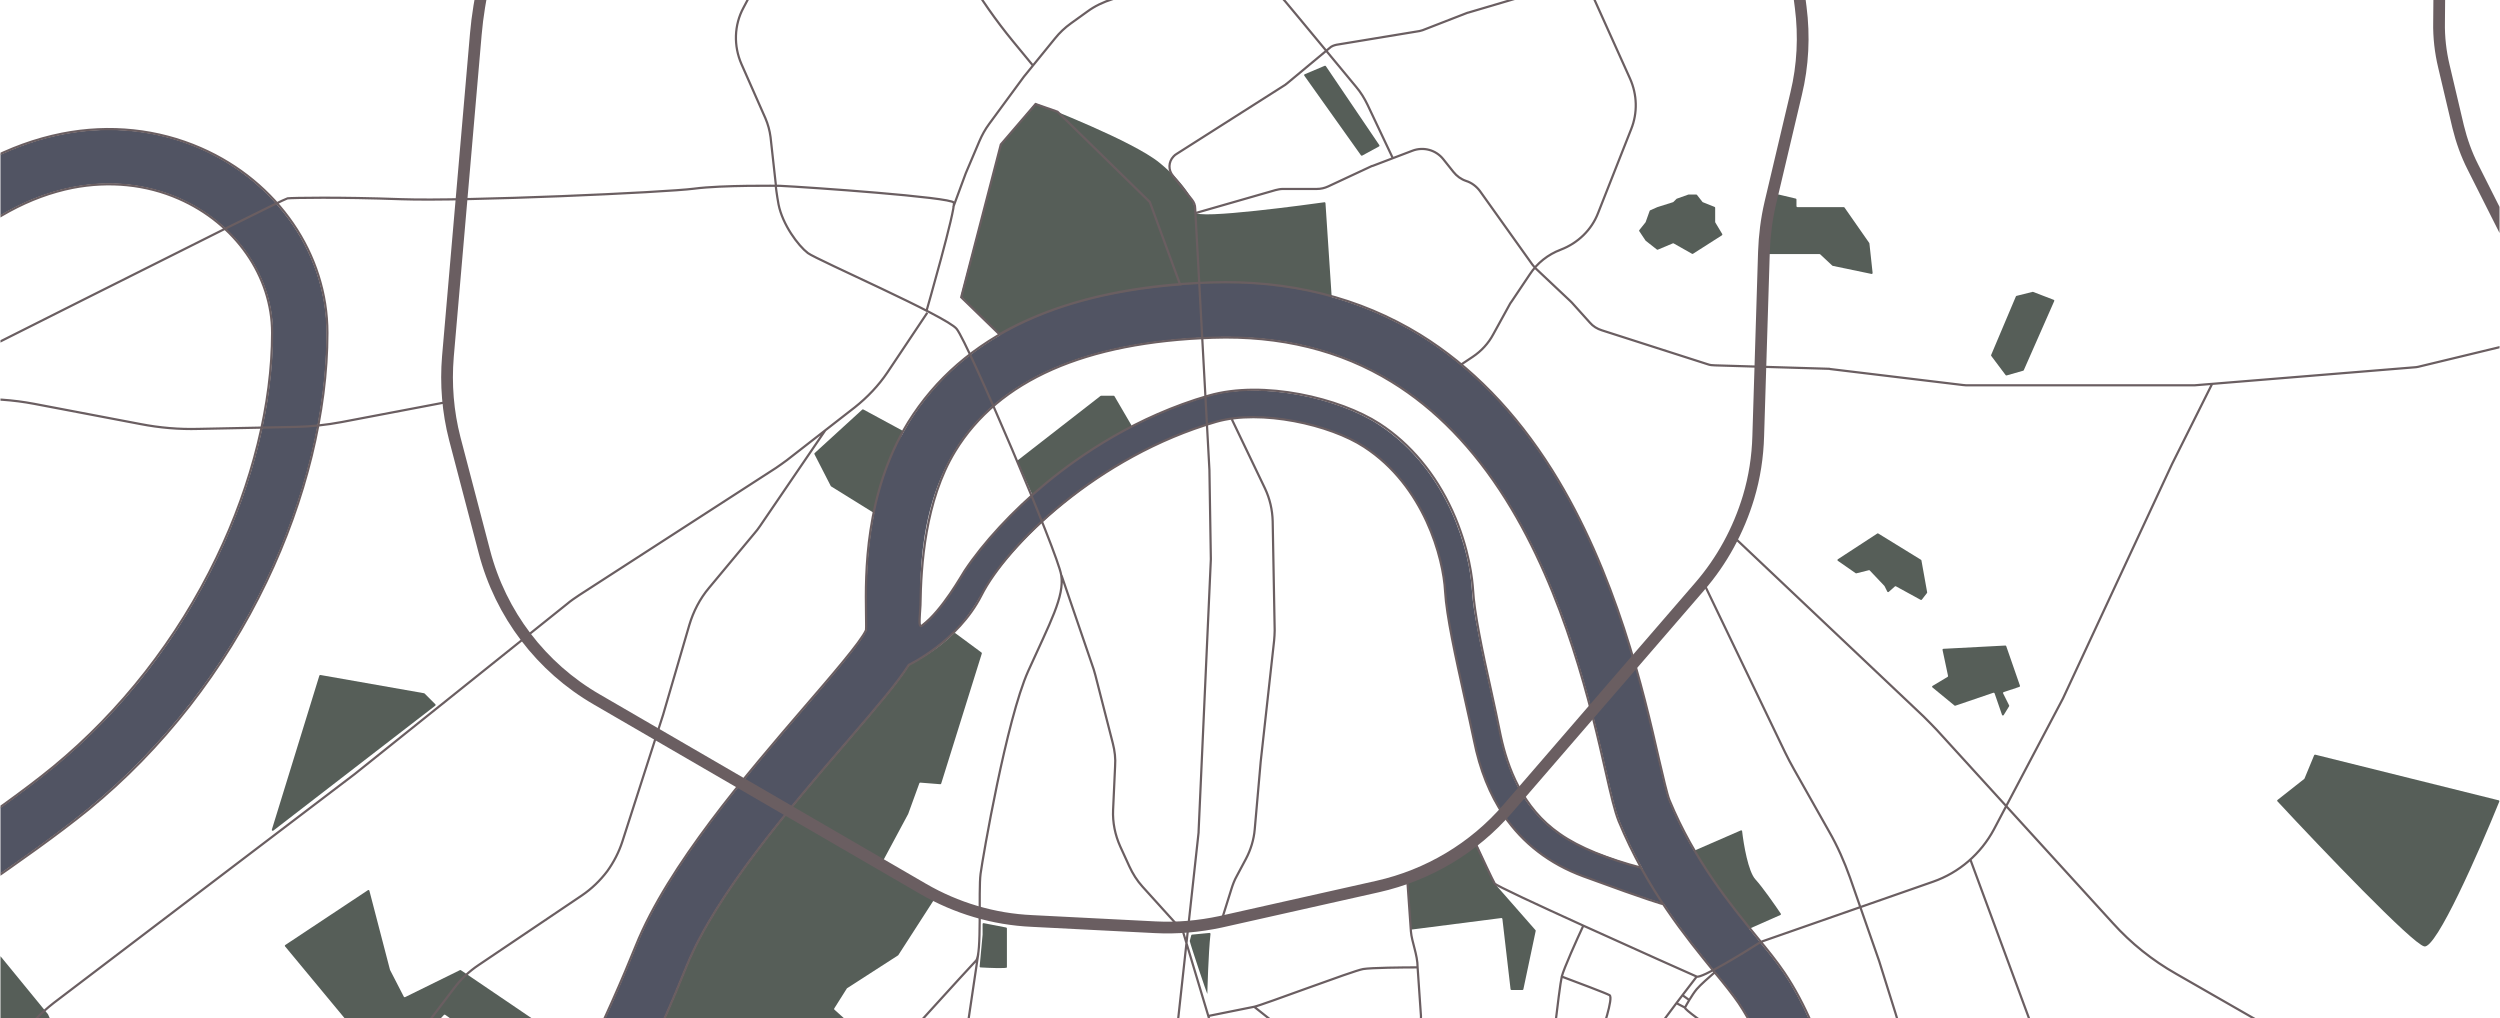 <svg width="2667" height="1086" viewBox="0 0 2667 1086" fill="none" xmlns="http://www.w3.org/2000/svg">
<g clip-path="url(#clip0_432_2626)">
<path d="M970.006 709.462C969.857 709.544 969.734 709.659 969.643 709.803C957.758 728.629 936.21 753.818 902.896 792.583C844.221 860.683 763.656 954.321 732.646 1031.24C705.284 1099.34 646.609 1232.19 559.66 1360.49C506.672 1438.91 443.731 1509.79 386.457 1560.22C386.063 1560.57 386.008 1561.16 386.326 1561.58L487.743 1695.1C488.137 1695.62 488.915 1695.63 489.321 1695.12L806.218 1297.56L946.665 1128.96C947.009 1128.55 946.964 1127.93 946.563 1127.58L890.149 1077.1C889.785 1076.77 889.709 1076.23 889.97 1075.82L903.386 1054.53C903.463 1054.41 903.567 1054.3 903.69 1054.22L958.045 1019.19C958.165 1019.12 958.267 1019.01 958.344 1018.89L995.657 960.985C995.968 960.502 995.81 959.858 995.312 959.574L938.401 927.138C937.929 926.869 937.758 926.274 938.015 925.796L968.834 868.347C968.856 868.305 968.876 868.261 968.892 868.216L980.768 835.558C980.922 835.135 981.339 834.867 981.788 834.903L1003.03 836.602C1003.5 836.64 1003.93 836.349 1004.07 835.904L1047.4 697.193C1047.52 696.787 1047.38 696.344 1047.04 696.091L1019.11 675.441C1018.72 675.147 1018.16 675.19 1017.81 675.539C1001.67 691.509 985.254 701.085 970.006 709.462Z" fill="#565E58"/>
<path d="M51.293 1082.19C51.257 1082.1 51.209 1082.03 51.152 1081.96L-52.913 954.766C-53.19 954.427 -53.634 954.299 -54.04 954.464C-125.604 983.491 -285.551 1045.46 -358.291 1063.28C-431.255 1081.17 -445.323 1129.15 -443.237 1150.91L-422.707 1481.18C-422.685 1481.53 -422.856 1481.88 -423.157 1482.07L-752.279 1697.92C-752.497 1698.06 -752.651 1698.29 -752.707 1698.54L-824.813 2026.14C-824.939 2026.71 -824.549 2027.26 -823.969 2027.34L-143.249 2118.34C-142.961 2118.38 -142.671 2118.29 -142.454 2118.1L116.87 1889.08C117.191 1888.79 117.295 1888.34 117.13 1887.94L65.049 1763.48C64.831 1762.96 65.088 1762.36 65.616 1762.16L330.087 1661.32C330.866 1661.02 330.961 1659.96 330.246 1659.53L213.43 1589.26C213.207 1589.13 212.941 1589.09 212.688 1589.15L53.864 1626C52.961 1626.21 52.283 1625.18 52.831 1624.44L249.071 1356.6C249.428 1356.11 249.275 1355.42 248.746 1355.13L36.441 1238.36C35.82 1238.02 35.741 1237.16 36.29 1236.71L107.76 1178.31C108.16 1177.99 108.245 1177.41 107.958 1176.98L64.7 1112.54C64.667 1112.49 64.639 1112.44 64.615 1112.38L51.293 1082.19Z" fill="#565E58"/>
<path d="M394.058 950.187C393.885 949.522 393.109 949.226 392.537 949.605L304.321 1008.13C303.826 1008.45 303.725 1009.14 304.104 1009.6L415.332 1143.78C415.717 1144.24 416.424 1144.26 416.835 1143.82L473.584 1082.7C473.925 1082.34 474.485 1082.28 474.895 1082.57L611.055 1178.94C611.51 1179.26 612.14 1179.15 612.456 1178.69L640.82 1137.44C641.134 1136.98 641.016 1136.35 640.557 1136.04L491.651 1035C491.353 1034.8 490.97 1034.77 490.647 1034.93L432.141 1063.74C431.652 1063.99 431.06 1063.79 430.81 1063.31L416.11 1034.77C416.076 1034.7 416.05 1034.64 416.031 1034.56L394.058 950.187Z" fill="#565E58"/>
<path d="M290.016 885.015C289.729 885.948 290.81 886.698 291.583 886.102L464.338 752.808C464.815 752.44 464.861 751.736 464.434 751.31L452.943 739.818C452.798 739.673 452.611 739.576 452.409 739.541L341.818 720.077C341.321 719.989 340.837 720.285 340.689 720.767L290.016 885.015Z" fill="#565E58"/>
<path d="M1067.85 154.13C1067.89 153.988 1067.96 153.857 1068.05 153.745L1104.11 110.648C1104.38 110.321 1104.77 110.177 1105.17 110.331C1113.6 113.58 1208.71 150.521 1236.91 173.587C1266.41 197.729 1275.35 217.401 1275.35 226.343C1275.35 234.844 1400.62 217.483 1412.97 215.75C1413.55 215.67 1413.98 216.108 1414.02 216.688L1421.93 336.219C1421.97 336.771 1421.55 337.248 1421 337.283L1069.25 359.545C1068.97 359.563 1068.69 359.457 1068.48 359.254L1025.39 316.167C1025.14 315.915 1025.04 315.548 1025.14 315.203L1067.85 154.13Z" fill="#565E58"/>
<path d="M2458.13 830.962C2458.27 830.856 2458.37 830.717 2458.44 830.559L2468.74 805.666C2468.93 805.208 2469.43 804.958 2469.91 805.078L2665.56 853.771C2666.15 853.918 2666.49 854.528 2666.26 855.091C2644.62 908.47 2599 1012.48 2586.21 1009.63C2573.4 1006.79 2476.91 905.751 2429.55 854.823C2429.15 854.395 2429.23 853.739 2429.68 853.378L2458.13 830.962Z" fill="#565E58"/>
<path d="M1506.21 991.616C1505.64 991.689 1505.12 991.268 1505.08 990.694L1501.64 941.682C1501.61 941.171 1501.95 940.718 1502.45 940.584C1508.55 938.927 1526.44 929.909 1540.03 923.794C1553.5 917.732 1567.76 906.439 1573.86 900.661C1574.37 900.179 1575.21 900.338 1575.49 900.978L1593.62 941.54C1593.66 941.631 1593.71 941.716 1593.78 941.791L1638.06 992.269C1638.27 992.506 1638.35 992.827 1638.28 993.135L1625.14 1055.34C1625.04 1055.8 1624.64 1056.13 1624.16 1056.13H1612.45C1611.95 1056.13 1611.52 1055.75 1611.46 1055.25L1602.74 980.238C1602.67 979.685 1602.17 979.291 1601.62 979.361L1506.21 991.616Z" fill="#565E58"/>
<path d="M802.959 1522.89C803.573 1522.89 804.042 1522.34 803.947 1521.73L797.086 1477.99C797.019 1477.57 797.229 1477.15 797.607 1476.95L860.968 1443.51C861.215 1443.38 861.505 1443.36 861.768 1443.45L921.269 1464.45C921.768 1464.63 922.044 1465.16 921.897 1465.67L898.978 1545.01C898.933 1545.16 898.927 1545.32 898.959 1545.48L914.816 1623.89C914.922 1624.41 914.599 1624.93 914.083 1625.06L810.568 1651.37C809.993 1651.52 809.418 1651.14 809.333 1650.55L804.208 1615.53C804.158 1615.19 803.94 1614.9 803.628 1614.76L786.834 1607.2C786.476 1607.04 786.245 1606.69 786.245 1606.29V1523.89C786.245 1523.33 786.692 1522.89 787.245 1522.89H802.959Z" fill="#565E58"/>
<path d="M907.852 1738.38C911.415 1727.69 925.922 1724.99 932.809 1724.97C932.864 1724.97 932.917 1724.96 932.971 1724.96C944.53 1723.11 948.121 1733.08 961.502 1759.84C974.914 1786.67 994.586 1819.75 1009.79 1845.68C1024.99 1871.61 1065.23 1908.27 1050.02 1919C1034.82 1929.73 1001.74 1948.51 965.078 1939.57C928.418 1930.63 920.37 1921.69 912.323 1908.27C904.275 1894.86 891.757 1878.77 891.757 1864.46C891.757 1850.15 895.333 1834.06 891.757 1809.92C888.18 1785.77 891.757 1777.73 898.91 1768.78C906.063 1759.84 903.381 1751.79 907.852 1738.38Z" fill="#565E58"/>
<path d="M805.022 1793.82C805.022 1784.3 807.718 1774.02 809.264 1769.44C809.399 1769.04 809.775 1768.78 810.198 1768.78H821.117C828.271 1768.78 825.588 1772.36 830.059 1780.41C834.53 1788.45 843.472 1787.56 855.096 1793.82C866.72 1800.08 864.932 1809.92 866.72 1826.9C868.508 1843.89 865.826 1855.52 855.096 1856.41C844.366 1857.31 786.245 1842.11 786.245 1835.85C786.245 1829.59 789.821 1821.54 805.022 1817.07C820.223 1812.6 805.022 1806.34 805.022 1793.82Z" fill="#565E58"/>
<path d="M1353.98 1505.45C1354.01 1506.12 1353.39 1506.63 1352.73 1506.47L1312.21 1496.33C1311.63 1496.19 1311.31 1495.57 1311.52 1495.01L1346.98 1401.3C1347.36 1400.29 1348.86 1400.52 1348.91 1401.61L1353.98 1505.45Z" fill="#565E58"/>
<path d="M1371.95 1321.56C1372.45 1321.64 1372.92 1321.34 1373.06 1320.85L1387.49 1270.79C1387.71 1270.01 1386.97 1269.31 1386.2 1269.57L1333.92 1287.57C1333.64 1287.66 1333.42 1287.88 1333.31 1288.17L1321.25 1320.91C1321.08 1321.36 1321.27 1321.88 1321.69 1322.12L1332.78 1328.46C1333.19 1328.69 1333.7 1328.61 1334.02 1328.27L1343.84 1317.62C1344.07 1317.38 1344.4 1317.26 1344.73 1317.31L1371.95 1321.56Z" fill="#565E58"/>
<path d="M1496.19 1232.57C1495.7 1232.41 1495.41 1231.89 1495.54 1231.39L1501.32 1207.44C1501.46 1206.86 1502.07 1206.53 1502.63 1206.73L1542.76 1221.25C1543.24 1221.42 1543.51 1221.93 1543.39 1222.42L1536.77 1249.75C1536.61 1250.4 1535.87 1250.71 1535.29 1250.37L1516.87 1239.49C1516.81 1239.45 1516.75 1239.42 1516.68 1239.4L1496.19 1232.57Z" fill="#565E58"/>
<path d="M1887.5 1482.65C1887.17 1482.65 1886.85 1482.82 1886.67 1483.09L1871.48 1505.88C1871.15 1506.37 1871.32 1507.03 1871.84 1507.31L1893.21 1518.82C1893.71 1519.09 1894.33 1518.89 1894.58 1518.39L1899.97 1507.61C1900.2 1507.15 1900.75 1506.94 1901.23 1507.13L1942.5 1523.46C1942.96 1523.65 1943.48 1523.47 1943.73 1523.04L1955.26 1503.28C1955.56 1502.77 1955.34 1502.11 1954.8 1501.87L1912.2 1482.74C1912.07 1482.68 1911.93 1482.65 1911.79 1482.65H1887.5Z" fill="#565E58"/>
<path d="M1935.76 1552.79C1935.95 1552.15 1935.47 1551.5 1934.8 1551.5H1856.34C1855.93 1551.5 1855.57 1551.74 1855.42 1552.12L1849.84 1565.65C1849.61 1566.21 1849.93 1566.84 1850.51 1567L1924.48 1587.01C1925 1587.15 1925.54 1586.85 1925.7 1586.33L1935.76 1552.79Z" fill="#565E58"/>
<path d="M1887.34 1619.75C1887.1 1619.56 1886.97 1619.28 1886.97 1618.97V1609.01C1886.97 1608.39 1887.52 1607.92 1888.13 1608.02L1924.16 1613.89C1924.8 1613.99 1925.17 1614.67 1924.92 1615.26L1915.89 1636.61C1915.71 1637.04 1915.84 1637.53 1916.21 1637.81L1932.11 1649.52C1932.39 1649.73 1932.54 1650.08 1932.51 1650.43L1925.47 1714.67C1925.43 1714.96 1925.53 1715.26 1925.74 1715.47L1942.64 1733.22C1943.01 1733.61 1943.62 1733.64 1944.02 1733.29L2062.86 1630.29C2063.41 1629.82 2064.25 1630.06 2064.47 1630.74L2069.18 1645.67C2069.3 1646.04 2069.19 1646.45 2068.9 1646.71L1797.33 1889.79C1796.95 1890.13 1796.37 1890.13 1795.99 1889.78L1786.71 1881.27C1786.28 1880.88 1786.27 1880.22 1786.69 1879.82L1870.57 1798.59C1870.76 1798.4 1870.87 1798.14 1870.87 1797.87V1763.52C1870.87 1762.97 1871.32 1762.52 1871.87 1762.52H1906.58C1907.12 1762.52 1907.55 1762.13 1907.58 1761.6C1909.09 1733.21 1912 1674.37 1912 1658.8C1912 1643.29 1895.8 1626.52 1887.34 1619.75Z" fill="#565E58"/>
<path d="M2310.02 1528.17C2309.62 1528.92 2308.53 1528.86 2308.21 1528.07L2221.73 1315.4C2221.54 1314.92 2221.75 1314.37 2222.21 1314.13L2236.52 1306.98C2237.04 1306.72 2237.67 1306.95 2237.89 1307.48L2321.35 1506.35C2321.46 1506.63 2321.45 1506.95 2321.31 1507.21L2310.02 1528.17Z" fill="#565E58"/>
<path d="M1980.21 1431.97C1979.63 1432.28 1978.92 1431.95 1978.77 1431.31L1972.25 1403.6C1972.09 1402.91 1972.66 1402.28 1973.36 1402.38L2019.83 1408.9C2020.79 1409.03 2021.01 1410.32 2020.16 1410.77L1980.21 1431.97Z" fill="#565E58"/>
<path d="M1872.66 938.101C1865.04 929.784 1860.15 901.211 1858.5 886.699C1858.43 886.028 1857.72 885.619 1857.1 885.889L1804.04 908.996C1803.46 909.249 1803.26 909.974 1803.63 910.491L1861.46 991.979C1861.73 992.367 1862.24 992.507 1862.68 992.315L1899.29 976.136C1899.86 975.885 1900.07 975.187 1899.72 974.671C1893.45 965.318 1880.25 946.383 1872.66 938.101Z" fill="#565E58"/>
<path d="M2078.17 721.014C2078.26 721.432 2078.07 721.859 2077.71 722.079L2061.65 731.712C2061.06 732.068 2061 732.904 2061.53 733.342L2085.04 752.655C2085.31 752.874 2085.67 752.94 2086 752.829L2126.55 739.022C2127.08 738.845 2127.64 739.122 2127.82 739.643L2135.75 762.634C2136.03 763.432 2137.1 763.551 2137.55 762.832L2143.3 753.482C2143.48 753.187 2143.5 752.82 2143.34 752.51L2136.95 739.733C2136.68 739.188 2136.96 738.529 2137.53 738.337L2154.26 732.762C2154.78 732.586 2155.07 732.012 2154.89 731.486L2140.26 689.338C2140.12 688.917 2139.71 688.644 2139.27 688.667L2073.23 692.143C2072.61 692.175 2072.17 692.748 2072.3 693.349L2078.17 721.014Z" fill="#565E58"/>
<path d="M2003.75 569.142C2003.42 568.939 2003 568.944 2002.68 569.156L1960.64 596.612C1960.04 596.999 1960.03 597.865 1960.61 598.27L1979.59 611.47C1979.82 611.635 1980.12 611.689 1980.4 611.619L1993.7 608.294C1994.05 608.207 1994.42 608.315 1994.67 608.577L2010.26 625.034C2010.33 625.106 2010.38 625.187 2010.43 625.275L2013.35 631.128C2013.65 631.717 2014.42 631.866 2014.91 631.428L2021.46 625.61C2021.77 625.329 2022.23 625.278 2022.6 625.481L2048.96 639.933C2049.39 640.169 2049.93 640.058 2050.23 639.67L2055.69 632.647C2055.86 632.423 2055.94 632.136 2055.89 631.856L2049.78 597.863C2049.73 597.583 2049.57 597.337 2049.32 597.188L2003.75 569.142Z" fill="#565E58"/>
<path d="M1916.47 212.826C1916.47 212.363 1916.16 211.96 1915.71 211.853L1897.81 207.592C1897.73 207.574 1897.66 207.565 1897.58 207.565H1894.98C1894.48 207.565 1894.06 207.925 1893.99 208.412L1884.46 269.898C1884.37 270.504 1884.84 271.051 1885.45 271.051H1941.12C1941.37 271.051 1941.61 271.147 1941.8 271.32L1954.72 283.379C1954.85 283.503 1955.02 283.589 1955.2 283.627L1996.5 292.231C1997.16 292.369 1997.77 291.819 1997.7 291.144L1994.29 259.682C1994.28 259.515 1994.22 259.355 1994.12 259.217L1967.74 221.406C1967.55 221.137 1967.25 220.978 1966.92 220.978H1917.47C1916.92 220.978 1916.47 220.53 1916.47 219.978V212.826Z" fill="#565E58"/>
<path d="M2191.45 321.19C2191.69 320.668 2191.43 320.059 2190.9 319.854L2168.92 311.402C2168.73 311.328 2168.52 311.316 2168.32 311.365L2151.23 315.639C2150.93 315.715 2150.67 315.93 2150.55 316.219L2124.14 378.716C2124.01 379.044 2124.05 379.421 2124.27 379.705L2139.6 400.155C2139.85 400.487 2140.28 400.63 2140.68 400.517L2158.34 395.47C2158.63 395.388 2158.86 395.183 2158.98 394.911L2191.45 321.19Z" fill="#565E58"/>
<path d="M1755.42 237.203C1755.49 237.117 1755.54 237.019 1755.58 236.915L1759.85 224.958C1759.94 224.7 1760.14 224.492 1760.39 224.38L1768.04 220.978L1784.8 215.686C1784.95 215.638 1785.09 215.553 1785.2 215.44L1788.45 212.195C1788.55 212.09 1788.68 212.01 1788.82 211.96L1800.96 207.623C1801.07 207.585 1801.18 207.565 1801.3 207.565H1809.58C1809.89 207.565 1810.18 207.708 1810.37 207.951L1816.16 215.399C1816.27 215.539 1816.41 215.647 1816.58 215.713L1829.11 220.726C1829.49 220.878 1829.74 221.246 1829.74 221.655V236.796C1829.74 236.977 1829.79 237.155 1829.88 237.31L1837.29 249.652C1837.57 250.116 1837.42 250.717 1836.97 251.009L1806.1 270.727C1805.79 270.927 1805.4 270.937 1805.07 270.755L1785.46 259.669C1785.19 259.516 1784.86 259.497 1784.58 259.618L1768.58 266.352C1768.25 266.493 1767.86 266.441 1767.58 266.216L1755.65 256.843C1755.57 256.778 1755.49 256.7 1755.44 256.612L1748.78 246.623C1748.53 246.261 1748.55 245.784 1748.83 245.443L1755.42 237.203Z" fill="#565E58"/>
<path d="M1471.11 156.231C1471.62 155.948 1471.79 155.281 1471.45 154.792L1414.41 70.544C1414.14 70.148 1413.63 69.997 1413.19 70.183L1391.85 79.214C1391.26 79.463 1391.05 80.193 1391.43 80.714L1451.89 165.71C1452.18 166.123 1452.74 166.251 1453.18 166.008L1471.11 156.231Z" fill="#565E58"/>
<path d="M919.845 436.952C920.159 436.665 920.621 436.608 920.996 436.811L962.592 459.342C963.001 459.564 963.203 460.038 963.08 460.486L938.608 549.635C938.431 550.279 937.684 550.572 937.116 550.22L886.628 518.882C886.473 518.786 886.348 518.65 886.265 518.489L868.857 484.543C868.651 484.142 868.739 483.652 869.072 483.348L919.845 436.952Z" fill="#565E58"/>
<path d="M1206.68 454.889C1207.09 454.586 1207.2 454.022 1206.95 453.581L1188.91 422.662C1188.73 422.355 1188.4 422.166 1188.05 422.166H1174.66C1174.43 422.166 1174.22 422.24 1174.04 422.376L1085.62 491.148C1085.26 491.431 1085.13 491.927 1085.32 492.348L1102.49 530.499C1102.75 531.081 1103.48 531.272 1104 530.892L1206.68 454.889Z" fill="#565E58"/>
<path d="M1046.03 1032.05C1045.47 1032.02 1045.04 1031.52 1045.1 1030.96L1048.24 997.116V985.81C1048.24 985.182 1048.81 984.709 1049.43 984.829L1073.36 989.475C1073.83 989.566 1074.17 989.978 1074.17 990.456V1031.99C1074.17 1033.37 1056.37 1032.64 1046.03 1032.05Z" fill="#565E58"/>
<path d="M1288 1060.13C1288 1061.9 1269.69 1006.98 1269.23 1003.89C1269.22 1003.81 1269.23 1003.76 1269.26 1003.67L1270.82 997.787C1270.93 997.384 1271.28 997.089 1271.69 997.049L1290.26 995.252C1290.9 995.19 1291.43 995.718 1291.36 996.353C1289.07 1016.56 1288 1058.73 1288 1060.13Z" fill="#565E58"/>
<path d="M-952.227 -66.266C-952.227 -66.266 -885.951 -60.489 -833.66 19.467C-799.306 72.062 -768.296 260.857 -727.558 329.261C-686.819 397.665 -649.121 479.141 -531.162 481.878C-413.204 484.614 -260.587 422.29 -74.528 250.52C111.53 78.751 319.782 201.878 319.782 355.102C319.782 512.279 235.569 709.891 75.352 840.922C-83.041 970.738 -394.355 1111.5 -334.767 1360.18C-273.356 1617.08 -73.008 1729.56 200.607 1636.54C474.223 1543.51 651.465 1154.06 705.276 1020.29C759.087 886.525 945.146 716.275 952.442 678.577C959.739 640.879 901.672 344.158 1292.94 331.085C1684.21 318.012 1729.81 805.96 1754.14 864.94C1793.05 959.489 1854.46 1017.25 1879.09 1054.04C1913.14 1104.81 1956.31 1213.95 1906.75 1273.54C1857.2 1333.13 1733.77 1389.07 1740.76 1493.95C1746.54 1582.42 1829.84 1678.79 1738.02 1744.77C1641.04 1814.69 1542.24 1746.59 1467.45 1744.77C1383.54 1742.64 1334.59 1814.69 1345.23 2025.68" stroke="#515463" stroke-width="57.227" stroke-miterlimit="10"/>
<path d="M1804.31 958.078C1804.31 958.078 1767.52 948.35 1693.65 921.292C1619.77 894.234 1596.06 834.647 1586.33 786.916C1576.6 739.186 1557.75 665.917 1555.93 630.347C1554.1 594.777 1533.43 510.869 1462.9 464.962C1421.86 438.208 1344.03 421.791 1292.95 436.384C1159.18 475.298 1063.42 575.928 1033.63 628.523C993.192 699.967 946.373 691.455 913.539 734.017" stroke="#515463" stroke-width="28.613" stroke-miterlimit="10"/>
<path d="M1849.9 573.082L2052.07 764.309C2056.94 769.173 2061.8 774.037 2066.36 778.902L2253.94 984.721C2273.4 1006.31 2296.2 1024.55 2321.43 1038.84L2443.34 1108.76L2703.28 1273.84C2713.31 1280.23 2722.74 1286.91 2731.55 1294.52L2830.36 1376.3M2112.88 2025.68L2118.65 1866.98C2119.57 1842.35 2117.44 1817.73 2112.57 1793.71L2064.84 1559.62L2041.74 1417.34C2038.7 1398.49 2037.48 1379.64 2037.79 1360.49L2039 1302.42L2036.57 1168.65C2035.96 1138.86 2031.4 1109.67 2022.28 1081.4L2004.65 1025.16L1973.64 936.383C1967.56 919.358 1960.26 902.637 1951.14 886.828L1913.75 820.552C1910.4 814.776 1907.36 808.695 1904.32 802.615L1817.98 622.941M2360.04 409.217L2317.18 494.95L2200.74 745.156L2127.17 884.7C2113.18 910.845 2090.08 930.91 2062.11 940.639L1878.48 1004.79C1857.76 1018.03 1815.07 1043.97 1810.06 1041.82M1275.01 227.414L1360.74 202.789C1363.17 202.181 1365.91 201.573 1368.64 201.573H1404.82C1409.08 201.573 1413.03 200.661 1416.98 198.837L1462.58 177.555C1463.19 177.251 1463.8 176.947 1464.41 176.947L1506.67 160.834C1518.52 156.274 1531.9 159.922 1539.8 169.955L1550.45 183.332C1554.09 187.892 1558.65 191.236 1564.13 193.06C1569.9 194.884 1575.07 198.837 1578.72 203.701L1634.66 282.137C1635.87 283.657 1637.09 285.178 1638.31 286.394L1675.09 321.052C1675.7 321.66 1676.31 322.268 1676.92 322.876L1696.07 344.157C1699.41 348.109 1703.97 350.845 1708.84 352.365L1821.63 388.543C1824.06 389.456 1826.8 389.76 1829.53 389.76L1950.23 393.408C1951.14 393.408 1952.05 393.408 1952.66 393.712L2094.03 410.737C2095.24 410.737 2096.46 411.041 2097.37 411.041H2338.76C2339.67 411.041 2340.28 411.041 2341.19 411.041L2575.29 391.888C2576.81 391.888 2578.33 391.584 2579.85 391.28L2830.66 330.78M1485.99 169.043L1458.94 111.888C1455.59 104.895 1451.64 98.511 1446.78 92.734L1385.06 18.25L1371.38 1.833C1351.62 -22.184 1320.91 -34.345 1290.21 -30.392C1285.34 -29.785 1280.48 -28.872 1275.61 -27.352L1186.84 -0.903C1177.11 2.137 1167.99 6.394 1159.78 12.474L1142.45 24.939C1136.07 29.499 1130.29 34.971 1125.43 41.052L1092.29 81.79L1055.2 132.257C1050.95 138.033 1047.6 144.113 1044.86 150.498L1030.27 184.852L1016.93 220.977M1101.72 69.629L1080.43 43.788C1062.5 21.898 1046.08 -1.511 1031.49 -26.136L989.229 -97.276C978.285 -115.821 966.124 -133.758 953.051 -151.087L904.105 -215.539C886.472 -238.644 867.319 -260.23 846.341 -280.295L660.587 -459.665M1559.26 388.543L1571.12 380.639C1580.24 374.559 1587.84 366.35 1593.01 356.622L1609.73 326.22C1610.64 324.396 1611.55 322.876 1612.77 321.356L1631.92 292.778C1639.83 280.617 1651.38 271.497 1665.06 266.328C1683.3 259.336 1697.89 245.351 1704.89 227.11L1740.15 137.729C1747.14 120.4 1746.54 100.943 1738.94 83.918L1684.82 -36.169C1683.61 -38.601 1682.39 -41.337 1680.87 -43.465L1615.81 -150.479C1612.77 -155.344 1609.12 -160.208 1604.86 -164.16L1523.39 -243.205C1512.44 -253.845 1498.15 -260.534 1482.65 -262.358L1399.65 -271.478L1247.64 -280.903C1243.69 -281.207 1239.44 -281.815 1235.48 -282.727L1104.15 -314.345C1084.69 -318.905 1064.32 -315.257 1047.91 -303.704L918.394 -212.195C909.577 -205.811 902.281 -197.602 897.417 -188.177L793.138 8.218C783.106 26.763 782.498 48.956 791.01 68.413L816.548 126.176C819.284 132.561 821.108 139.249 822.02 146.242L827.796 198.229M1314.22 -34.041L1330.64 -75.083C1333.38 -82.075 1336.42 -88.764 1339.76 -95.148L1382.32 -179.361C1390.23 -194.866 1396.31 -210.979 1400.87 -227.7L1419.41 -296.408C1423.97 -313.129 1426.71 -330.458 1427.62 -347.787L1434.01 -459.665M1374.72 2024.16C1371.38 1960.01 1373.81 1907.41 1381.72 1867.28C1388.71 1832.93 1399.65 1808 1414.25 1792.8C1427.32 1779.12 1444.04 1773.34 1466.54 1773.95C1485.69 1774.56 1508.8 1780.64 1533.42 1787.33C1596.96 1804.35 1676 1825.33 1755.05 1768.48C1790.92 1742.64 1809.47 1708.89 1810.08 1667.85C1810.68 1634.71 1799.44 1601.27 1788.8 1568.74C1779.67 1541.68 1771.47 1515.84 1769.64 1491.82C1765.69 1432.54 1817.68 1389.98 1867.84 1348.63C1890.95 1329.48 1912.83 1311.54 1929.25 1292.08C1956.92 1258.64 1965.13 1210.91 1952.96 1154.06C1944.45 1114.54 1925.91 1070.76 1903.41 1037.32C1895.81 1026.07 1886.08 1013.91 1874.53 999.922C1846.25 965.264 1807.64 918.142 1780.89 853.386C1778.46 847.306 1774.2 828.76 1769.64 809.303C1753.83 739.987 1724.34 610.78 1655.64 501.334C1616.42 439.01 1569.29 390.672 1515.18 357.23C1450.42 317.403 1375.33 298.554 1291.73 301.29C1134.55 306.459 1026.5 357.631 968.86 450.563C922.346 526.871 923.258 612.604 923.866 653.951C923.866 660.639 924.17 668.847 923.866 672.192C918.698 684.352 885.256 722.963 858.502 753.972C797.091 825.416 712.878 923.006 678.22 1009.04C651.77 1074.71 594.919 1203.61 511.01 1327.05C421.334 1459.4 326.379 1549.03 228.276 1594.03M-949.793 -96.06C-946.449 -95.756 -868.621 -87.852 -809.033 3.049C-789.88 32.539 -774.071 89.694 -755.83 155.97C-739.717 214.95 -721.172 282.137 -702.323 313.755C-699.283 319.228 -696.243 324.7 -692.899 330.172C-675.266 360.574 -657.025 391.888 -631.791 414.689C-604.43 439.314 -572.508 451.475 -530.553 452.387C-472.79 453.603 -409.25 437.794 -341.151 404.96C-263.626 367.566 -180.629 308.283 -94.288 228.63C-44.429 182.724 9.686 153.842 66.233 142.593C117.308 132.561 168.383 138.033 214.289 158.098C296.374 193.972 349.273 271.193 349.273 355.102C349.273 439.01 326.168 533.256 284.213 620.509C238.915 715.058 173.247 799.271 94.202 863.723C60.456 891.084 20.934 918.75 -20.716 947.631C-100.369 1002.96 -182.757 1060.42 -240.825 1128.22C-271.226 1163.48 -291.292 1197.84 -302.54 1233.1C-315.005 1272.32 -316.221 1311.54 -306.188 1353.49C-278.219 1469.93 -219.848 1555.67 -137.155 1601.27C-49.598 1649.61 63.801 1652.04 191.184 1608.87C203.595 1604.63 215.961 1599.68 228.276 1594.03M2241.17 -459.665L2038.39 -271.478C2037.79 -270.87 2036.87 -270.262 2035.96 -269.654L1914.96 -194.258C1914.35 -193.954 1913.75 -193.65 1913.44 -193.042L1818.59 -116.429C1817.98 -115.821 1817.37 -115.213 1816.76 -114.605L1754.14 -44.377C1752.01 -42.249 1749.58 -40.425 1746.84 -39.817L1566.56 13.386C1566.25 13.386 1565.65 13.69 1565.34 13.69L1517.61 32.235C1516.7 32.539 1515.48 32.843 1514.27 33.147L1425.8 47.74C1423.06 48.348 1420.33 49.26 1418.2 51.388L1372.9 89.086C1372.29 89.39 1371.68 89.998 1371.38 90.302L1255.24 164.179C1254.03 164.787 1253.12 165.699 1251.9 166.915C1246.43 172.691 1246.12 181.508 1251.29 187.588L1271.66 213.125C1273.79 215.862 1275.01 218.902 1275.01 222.246L1290.21 501.334L1291.73 595.883C1291.73 596.187 1291.73 596.491 1291.73 596.795L1278.65 887.132C1278.65 887.436 1278.65 887.74 1278.65 888.044L1250.68 1143.42L1235.18 1334.65C1235.18 1335.25 1235.18 1335.86 1235.18 1336.17L1240.35 1564.79V1617.99C1240.35 1618.9 1240.35 1619.51 1240.04 1620.42L1237.98 1633.76M1206.3 2025.07L1231.23 1896.17C1231.53 1894.95 1231.53 1893.43 1231.53 1891.91L1219.68 1756.01C1219.37 1754.49 1219.37 1753.28 1219.68 1752.06L1237.98 1633.76M-154.484 445.699L-121.954 436.882C-100.977 431.41 -79.696 428.066 -57.806 427.154L-31.661 425.938C-8.859 425.026 13.942 426.546 36.439 430.802L149.838 452.387C170.207 456.339 191.184 458.163 211.857 457.555L315.223 455.427C331.64 455.123 348.361 453.299 364.474 450.259L476.352 428.978M989.214 333.643L946.667 397.36C937.243 411.345 925.386 423.809 912.009 434.45L839.349 490.997C835.701 493.734 831.749 496.47 827.796 499.206L618.024 634.797C613.464 637.838 608.904 640.878 604.648 644.526L378.459 825.72L57.416 1069.85C43.736 1080.49 31.575 1092.95 21.846 1107.24L-25.58 1176.25C-31.661 1185.07 -36.829 1194.8 -41.085 1204.83L-62.062 1254.38M880.451 459.01L810.771 561.225C808.947 563.961 806.819 566.697 804.691 569.13L756.352 627.197C746.624 638.75 739.631 652.431 735.375 666.719L707.406 762.485L663.931 897.773C660.283 909.021 654.811 919.662 647.818 929.39C640.218 939.423 631.097 948.239 620.761 955.232L510.706 1029.41C500.674 1036.1 491.857 1044.31 484.561 1054.04L270.532 1335.56L214.897 1410.35L-237.737 2001.27M1316.05 2027.2C1312.4 1957.27 1315.14 1901.33 1324.26 1856.04C1333.38 1809.82 1349.19 1775.77 1372.29 1752.06C1382.48 1741.63 1394.01 1733.37 1406.79 1727.35M1733.16 1586.98C1755.05 1653.26 1764.47 1689.43 1721 1720.75C1664.76 1761.49 1608.51 1746.28 1548.93 1730.48C1520.96 1722.88 1494.51 1715.88 1468.36 1715.28C1445.54 1714.74 1424.91 1718.81 1406.79 1727.35M1733.16 1586.98C1727.97 1571.24 1722.69 1555.24 1718.57 1538.98M1733.16 1586.98C1702.46 1597.54 1636.41 1620.36 1617.81 1627.11C1594.57 1635.55 1555.22 1653.44 1547.17 1651.65C1540.74 1650.22 1534.33 1649.05 1531.93 1648.65M1829.23 1037.32C1839.87 1050.09 1848.69 1061.33 1854.77 1070.15C1867.17 1088.63 1879.48 1113.36 1888.09 1139.29M1829.23 1037.32C1798.83 999.922 1756.87 948.847 1726.78 875.883C1722.52 865.243 1718.57 848.218 1712.79 822.68C1697.89 756.708 1669.92 633.885 1606.39 532.648C1572.03 477.925 1531.29 435.97 1484.78 407.393C1430.05 373.647 1365.91 357.838 1293.85 360.27C1157.66 364.83 1065.23 405.568 1019.02 481.269C986.798 534.168 982.541 603.18 981.933 645.742C981.933 652.43 978.68 671.728 983.849 667.167C1005.31 651.072 1026.32 612.908 1029.06 608.956C1048.82 579.162 1080.13 545.112 1115.7 515.623C1152.49 485.221 1212.68 444.179 1289.6 421.985C1347.67 405.264 1429.45 424.722 1471.7 452.083C1504.54 473.364 1531.29 505.59 1549.23 544.809C1567.77 585.547 1570.81 619.597 1571.42 629.021C1572.64 653.038 1581.68 696.413 1590.5 735.631C1594.15 752.352 1598.26 771.146 1601 785.131C1608.15 818.215 1623.76 861.912 1664 889.631C1684.54 904.151 1715.51 916.468 1750.66 925.631M1829.23 1037.32C1824.33 1041.5 1813.64 1050.94 1810.06 1055.24C1807.6 1058.18 1804.61 1062.75 1802.11 1066.86M-954.962 -37.081H-955.266C-953.138 -36.777 -901.455 -30.088 -858.284 35.579C-843.995 57.469 -827.274 118.272 -812.377 172.083C-794.136 238.055 -775.591 306.155 -752.79 344.461C-749.75 349.629 -746.71 355.102 -743.365 360.27C-704.755 426.242 -657.024 508.326 -531.769 511.367C-464.885 512.887 -391.921 495.254 -315.613 458.164C-232.92 418.337 -145.059 355.71 -54.462 272.105C-12.508 233.495 31.879 209.477 77.481 200.357C116.7 192.756 155.918 196.708 190.576 211.909C251.075 238.359 290.294 294.602 290.294 355.102C290.294 430.498 269.316 515.623 231.01 594.971C189.36 681.616 128.86 758.837 56.808 818.12C24.886 844.265 -13.42 871.019 -54.462 899.293C-114.999 941.203 -181.599 987.571 -237.737 1040.04M1773.59 964.352C1773.59 964.352 1762.65 961.92 1689.08 934.863C1652.9 921.486 1624.63 899.597 1604.26 869.803C1589.36 847.61 1578.72 821.464 1572.34 789.542C1569.6 775.861 1565.95 760.357 1562.3 743.636C1552.88 701.073 1543.15 657.295 1541.63 630.845C1539.81 595.579 1519.44 518.359 1455.29 476.708C1419.11 452.995 1345.23 436.274 1297.5 449.955C1170.73 486.741 1074.05 581.595 1046.99 635.102C1021.76 684.656 969.468 709.282 969.468 709.282C957.612 728.131 936.027 753.364 902.585 792.278C843.909 860.378 763.345 954.016 732.335 1030.93C704.973 1099.03 645.994 1232.19 559.349 1360.18C450.815 1520.1 333.16 1622.55 209.729 1664.5C66.537 1713.45 -63.279 1709.5 -165.732 1652.95C-263.322 1599.14 -331.726 1500.33 -363.648 1367.18C-376.112 1315.19 -374.288 1264.11 -358.783 1215.17C-345.103 1172.3 -321.389 1131.26 -285.819 1089.91C-271.084 1072.69 -254.9 1056.08 -237.737 1040.04M927.21 1634.41L767.905 1670.28C763.041 1671.5 757.873 1672.1 752.704 1672.41L717.134 1674.54C693.725 1676.06 671.835 1685.79 655.114 1702.51L332.856 2025.68M1301.15 988.37L1313.62 948.543C1315.14 943.679 1316.96 938.815 1319.39 934.558L1329.12 916.318C1334.29 906.589 1337.63 895.644 1338.55 884.7L1344.93 812.344L1359.22 683.44C1359.52 679.792 1359.83 676.144 1359.83 672.496L1357.7 556.057C1357.39 543.896 1354.66 532.04 1349.49 521.095L1314.22 447.523M1132.42 613.82L1166.78 714.146C1167.38 716.274 1167.99 718.402 1168.6 720.531L1187.14 792.887C1189.27 801.095 1190.19 809.303 1189.58 817.512L1187.45 864.026C1186.84 877.403 1189.58 890.78 1195.05 902.941L1204.78 924.222C1208.43 932.127 1212.99 939.423 1218.76 945.807L1261.93 993.538L1289.03 1083.85M1043.65 1017.25L1003.82 1285.39C1002 1298.47 999.566 1311.84 996.526 1324.61L941.803 1566.91L927.21 1634.1L1199.31 1627.11C1223.63 1626.5 1245.82 1612.52 1257.07 1590.93L1278.35 1549.59L1329.73 1426.46C1336.11 1410.95 1340.37 1394.84 1341.89 1378.12L1344.93 1347.11C1347.06 1327.65 1345.54 1308.2 1340.98 1289.35L1297.5 1112.1L1289.03 1083.85M1924.69 1887.04L2116.83 1913.19L2374.33 1925.05C2392.57 1925.96 2410.21 1917.14 2420.24 1901.64L2466.45 1831.71C2477.09 1815.6 2478 1794.93 2468.88 1777.9L2395.01 1641.09L2304.71 1437.4L2223.24 1245.26L2101.63 916.014M2083.39 1650.22L2034.44 1686.39L1785.76 1901.03M-952.231 -384.877L50.722 -162.336L383.317 -74.475C385.749 -73.867 387.878 -73.259 390.31 -72.955L396.086 -72.043C416.151 -68.395 434.392 -58.058 447.769 -43.161C459.322 -30.089 474.522 -20.664 491.547 -16.104L514.957 -9.72M151.048 2025.68L443.614 1739.28M827.487 197.924C827.487 197.924 828.703 208.261 830.527 217.99C834.783 239.575 851.504 262.072 861.84 269.976C872.177 277.577 1009.9 337.468 1020.54 350.845C1032.7 365.742 1128.77 590.715 1132.11 613.516C1135.76 636.317 1120.26 663.983 1096.85 715.97C1073.74 767.653 1048.51 914.189 1046.08 932.126C1043.64 950.063 1047.6 1018.47 1041.21 1024.85C1034.83 1031.24 947.269 1127.91 947.269 1127.91L806.205 1297.25L497.324 1686.7L443.614 1739.28M988.312 331.996C988.312 331.996 1019.93 221.942 1017.5 216.165C1015.07 210.389 863.057 199.748 832.047 198.228C832.047 198.228 770.332 197.316 740.538 201.268C710.744 205.221 495.5 214.949 428.312 212.517C361.124 210.085 312.177 210.997 306.705 211.605C301.233 212.213 -120.744 425.633 -128.344 428.673C-136.248 432.018 -295.554 540.856 -301.33 543.288C-307.106 545.72 -423.849 636.925 -512.318 666.111C-600.787 695.297 -952.231 817.208 -952.231 817.208M1574.89 901.44C1580.56 913.66 1592.42 938.995 1594.57 942.571C1595.81 944.638 1640.62 965.436 1689.08 987.468M1810.06 1041.82C1806.7 1040.38 1745.43 1013.09 1689.08 987.468M1810.06 1041.82C1805.61 1047.59 1800.4 1054.37 1794.86 1061.65M1689.08 987.468C1682.31 1002.01 1668.25 1033.24 1666.1 1041.82M1666.1 1041.82C1663.42 1052.55 1652.69 1149.12 1650.9 1161.64C1649.47 1171.66 1645.53 1219.47 1643.75 1242.12M1666.1 1041.82C1681.6 1047.59 1713.49 1059.63 1717.07 1061.65C1721.54 1064.18 1709.02 1100.84 1707.23 1105.31C1705.8 1108.89 1735.84 1117.23 1751.05 1120.95M1643.75 1242.12C1639.87 1242.71 1630.15 1244.26 1622.28 1245.69C1612.45 1247.48 1606.19 1250.17 1598.14 1242.12C1590.09 1234.07 1559.69 1220.66 1524.82 1209.03C1489.95 1197.41 1471.17 1192.04 1456.86 1182.21C1442.56 1172.37 1422.89 1143.42 1406.79 1129.45C1393.91 1118.28 1355.52 1087.84 1337.94 1074.01M1643.75 1242.12L1734.06 1254.64M1289.03 1083.85C1302.35 1081.17 1330.79 1075.44 1337.94 1074.01M1337.94 1074.01C1346.88 1072.23 1443.45 1035.57 1454.18 1033.78C1462.77 1032.35 1496.51 1031.99 1512.3 1031.99M1512.3 1031.99C1512.3 1018.58 1506.04 1004.79 1505.15 993.538C1504.43 984.539 1502.47 955.811 1501.57 942.571M1512.3 1031.99C1513.2 1045.4 1515.16 1074.55 1515.88 1083.85C1516.77 1095.47 1500.68 1198.3 1495.31 1215.29C1489.95 1232.28 1441.66 1428.1 1437.19 1444.2C1432.72 1460.29 1429.14 1470.13 1430.04 1486.23C1430.93 1502.32 1430.04 1536.3 1430.04 1557.76C1430.04 1579.22 1432.72 1608.87 1427.36 1617.99C1421.99 1627.11 1405.9 1627.11 1396.06 1627.11C1388.19 1627.11 1287.39 1631.55 1237.98 1633.76M1734.06 1254.64L1771.61 1154.06M1734.06 1254.64C1730.33 1287.42 1721.7 1356.21 1717.07 1369.09C1711.27 1385.18 1701.87 1418.27 1701.87 1436.15C1701.87 1450.46 1708.14 1468.07 1711.27 1475.08M1771.61 1154.06C1762.07 1150.63 1742.1 1143.4 1738.53 1141.97C1737.27 1141.47 1742.56 1133.07 1751.05 1120.95M1771.61 1154.06C1788.78 1115.09 1804.4 1092.32 1810.06 1085.81M1797.54 1074.91C1798.35 1073.3 1800.06 1070.23 1802.11 1066.86M1797.54 1074.91L1788.41 1070.15M1797.54 1074.91C1797.12 1075.75 1802.07 1079.88 1810.06 1085.81M1888.09 1139.29C1866.32 1124.96 1829.34 1100.13 1810.06 1085.81M1888.09 1139.29C1892.81 1153.51 1896.41 1168.1 1898.31 1182.21M1794.86 1061.65L1802.11 1066.86M1794.86 1061.65C1792.75 1064.42 1790.59 1067.27 1788.41 1070.15M1788.41 1070.15C1780.98 1079.98 1773.26 1090.29 1766.17 1099.95M1766.17 1099.95L1898.31 1182.21M1766.17 1099.95C1760.59 1107.55 1755.4 1114.74 1751.05 1120.95M1898.31 1182.21C1902.11 1210.5 1899.03 1236.89 1884.26 1254.69C1871.49 1269.89 1851.73 1286 1830.75 1303.33C1779.25 1345.59 1716.42 1397.39 1711.27 1475.08M1711.27 1475.08C1710.83 1481.78 1710.81 1488.68 1711.27 1495.77C1712.26 1510.38 1714.97 1524.78 1718.57 1538.98M1718.57 1538.98C1693.03 1548.82 1639.1 1569.38 1627.65 1572.96C1613.34 1577.43 1597.25 1583.37 1585.62 1600.68C1578.89 1610.71 1554.43 1631.34 1531.93 1648.65M1406.79 1727.35C1408.58 1725.66 1413.41 1721.39 1418.41 1717.82C1424.67 1713.34 1477.43 1684.73 1493.52 1675.79C1500.29 1672.03 1515.6 1661.21 1531.93 1648.65M-237.737 1040.04C-272.559 1043.28 -349.178 1053.79 -377.076 1069.85C-411.948 1089.91 -450.397 1104.13 -446.821 1176.25C-443.244 1248.38 -442.35 1368.44 -436.091 1410.35C-429.832 1452.25 -421.784 1479.07 -428.937 1488.01M-237.737 1040.04C-219.505 1083.55 -179.579 1176.31 -165.732 1199.2C-151.886 1222.09 102.71 1471.96 228.276 1594.03M-428.937 1488.01C-434.201 1494.59 -527.618 1565.73 -584.783 1608.87M-428.937 1488.01C-417.1 1531.16 -375.249 1634.46 -302.54 1702.51C-211.654 1787.56 -16.726 1808.13 44.972 1803.66C106.67 1799.18 328.423 1737.49 368.661 1739.28C400.851 1740.71 432.042 1739.87 443.614 1739.28M-598.829 1619.46C-594.478 1616.18 -589.768 1612.63 -584.783 1608.87M-584.783 1608.87L-211.654 1993.22M1066.15 356.622L1025.41 317.099L1067.67 154.146L1104.76 110.976L1128.17 119.184L1226.67 215.557L1258.89 303.419C1181.98 309.195 1117.53 327.132 1066.15 356.622Z" stroke="#6A5E61" stroke-width="2.365" stroke-miterlimit="10"/>
<path d="M-269.453 -464.316L-296.207 -421.146C-306.847 -404.121 -319.92 -388.92 -335.425 -375.847C-350.018 -363.687 -362.787 -349.398 -373.123 -333.285L-376.771 -327.508C-387.716 -310.179 -395.925 -291.33 -400.789 -271.265L-509.931 175.032C-515.707 198.442 -516.924 222.763 -513.275 246.78L-499.29 340.418L-461.288 558.702C-458.248 576.031 -452.776 593.056 -444.871 608.865L-388.02 724.696C-380.116 740.808 -370.083 755.705 -357.922 768.778L-334.513 794.316C-312.32 818.333 -296.815 847.823 -289.823 879.744L-284.35 904.066C-280.398 921.395 -274.014 938.116 -265.501 953.621L-167.607 1129.95C-160.007 1143.33 -150.886 1155.79 -140.55 1167.04L-71.538 1240.61C-57.249 1255.81 -40.528 1268.58 -21.983 1278.31L177.148 1381.98C183.533 1385.33 189.613 1388.97 195.389 1392.93L304.531 1466.8C321.252 1478.05 336.149 1492.34 348.614 1508.45L489.678 1694.21C501.535 1709.71 515.824 1723.39 531.633 1734.64L613.717 1791.8C621.014 1796.96 628.614 1801.53 636.518 1805.48L870.612 1922.52C875.78 1925.26 881.252 1927.69 886.725 1929.52L907.702 1937.72C968.81 1961.44 1038.13 1951.1 1089.81 1910.36L1154.26 1859.59C1195.3 1827.37 1248.2 1813.69 1299.88 1822.5L1661.06 1882.7L1808.51 1899.42C1823.71 1901.24 1839.52 1900.94 1854.72 1898.81L1875.09 1896.07C1916.13 1890.6 1953.83 1871.45 1982.71 1841.96L2170.29 1650.73C2181.53 1639.18 2194.3 1629.15 2207.98 1620.94L2315.3 1557.1C2319.25 1554.97 2322.9 1552.53 2326.55 1549.8L2418.67 1485.96C2428.09 1479.57 2437.82 1473.79 2448.46 1469.23L2665.83 1371.34L2830.61 1294.73C2992.65 1233.62 3051.33 1222.07 3050.72 1132.69C3050.42 1094.68 2890.2 973.99 2829.7 921.395C2811.76 905.89 2796.56 887.041 2785.31 866.064L2715.09 735.336C2697.45 702.502 2689.55 665.108 2692.28 628.018L2699.28 533.773C2700.8 513.708 2705.36 493.642 2712.96 475.097C2733.93 422.806 2731.5 363.827 2706.27 313.664L2638.17 178.376C2631.18 164.696 2626.01 150.103 2622.36 135.206L2607.16 70.754C2603.51 55.553 2601.69 39.745 2601.99 23.936L2604.12 -222.622C2604.12 -229.615 2603.82 -236.607 2603.21 -243.6L2598.34 -293.763C2595.91 -319.604 2588.31 -344.533 2575.85 -367.639L2558.21 -400.169C2547.57 -420.234 2533.28 -438.475 2516.26 -453.676L2503.79 -464.924M1506.62 -488.03L1281.04 -534.848C1249.72 -541.233 1217.8 -541.841 1186.49 -536.672L957.865 -498.67C917.431 -491.982 879.428 -475.869 846.594 -451.244L742.925 -374.327C714.955 -353.654 655.976 -298.627 638.647 -268.833L539.233 -77.91C520.08 -45.076 510.959 -1.602 507.615 36.4L477.821 380.548C475.389 409.734 477.821 439.527 485.118 467.801L516.736 588.496C534.065 655.076 577.235 711.927 636.822 746.281L984.618 948.148C1020.19 968.821 1060.01 980.678 1101.06 982.502L1232.39 989.191C1255.8 990.407 1279.21 988.279 1302.01 983.414L1469.83 945.716C1523.64 933.556 1572.28 904.674 1608.46 862.719L1813.07 625.89C1837.08 598.224 1854.72 565.694 1865.36 530.428C1871.74 509.147 1875.09 487.258 1875.69 465.065L1881.77 268.669C1882.38 251.341 1884.51 234.012 1888.46 216.987L1916.13 99.94C1923.42 69.842 1924.94 38.528 1920.99 7.823L1905.18 -115.304C1899.1 -163.035 1879.95 -207.726 1849.55 -245.12L1796.95 -309.875C1779.02 -332.069 1757.73 -350.918 1733.41 -365.815L1591.74 -454.284C1564.99 -470.397 1536.41 -481.949 1506.62 -488.03Z" stroke="#6A5E61" stroke-width="12.518" stroke-miterlimit="10"/>
</g>
<defs>
<clipPath id="clip0_432_2626">
<rect width="2666" height="1086" fill="white" transform="translate(0.5)"/>
</clipPath>
</defs>
</svg>
